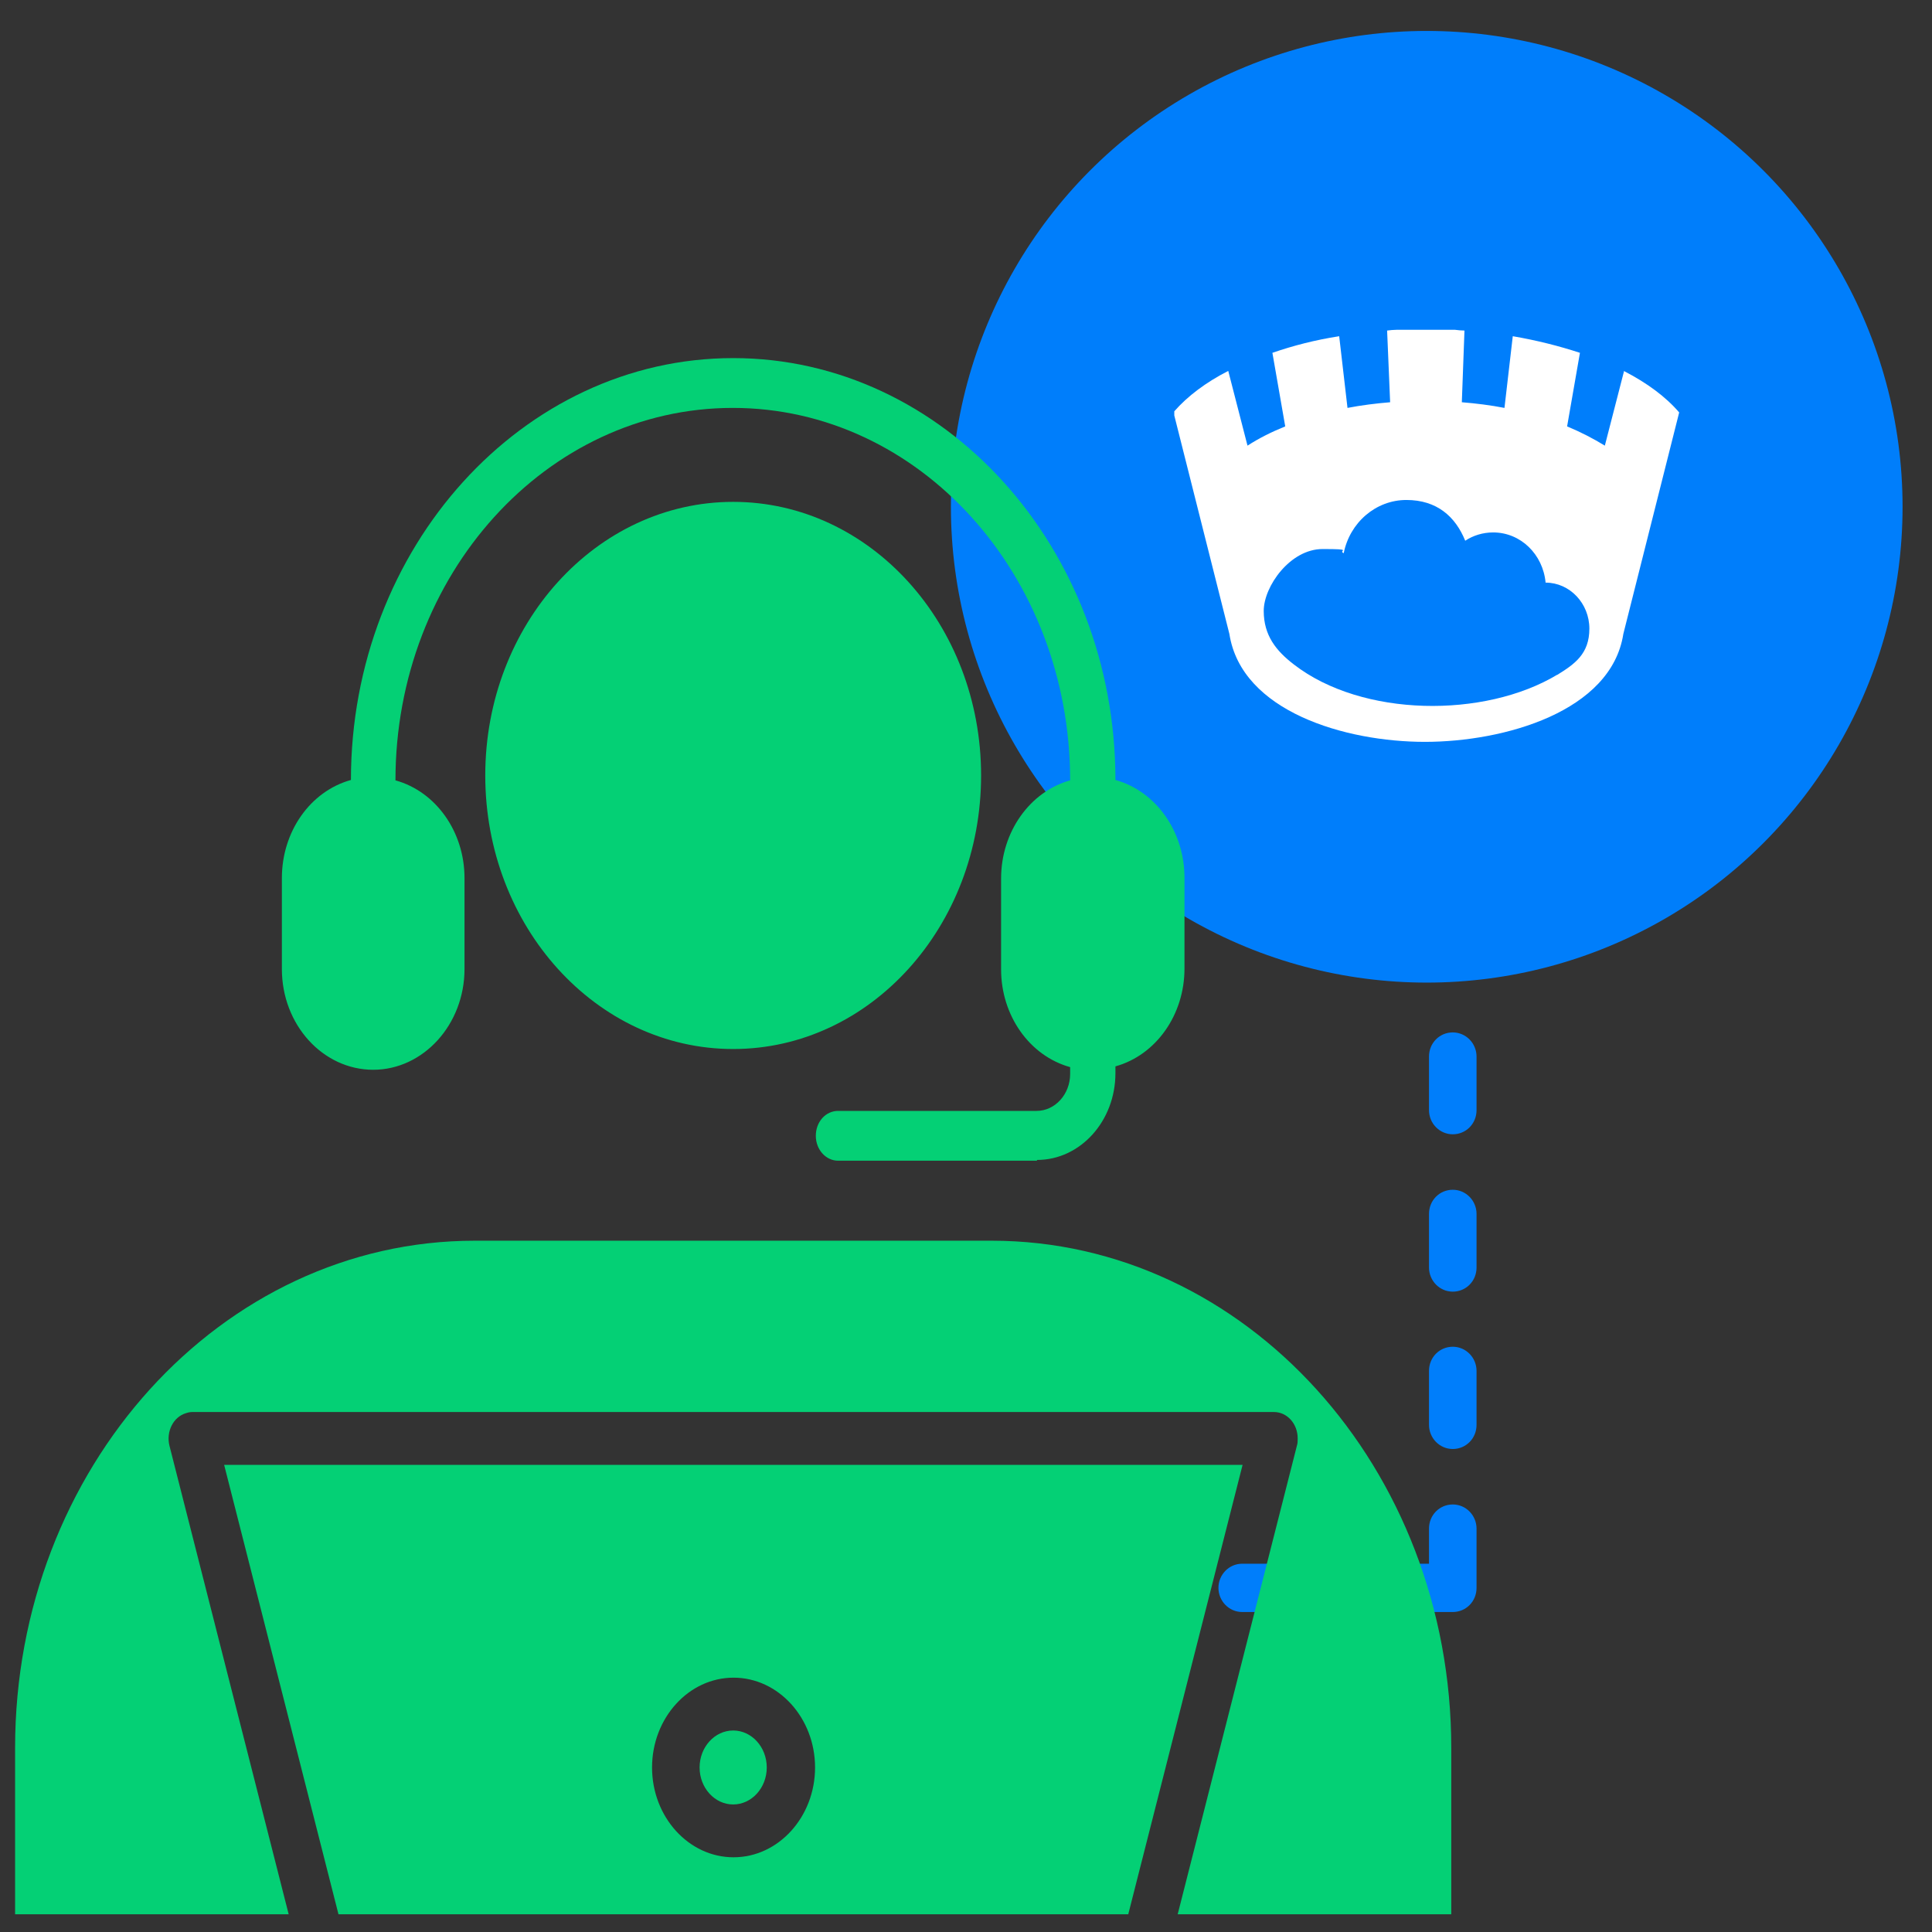 <?xml version="1.0" encoding="UTF-8"?>
<svg xmlns="http://www.w3.org/2000/svg" version="1.1" viewBox="0 0 512 512">
  <rect x="0" y="0" width="512" height="512" fill="#333333" stroke="none"/>
  <defs>
    <style>
      .cls-1, .cls-2 {
        fill: #007efb;
      }

      .cls-1, .cls-2, .cls-3, .cls-4 {
        stroke-width: 0px;
      }

      .cls-5, .cls-2 {
        mix-blend-mode: multiply;
      }

      .cls-3 {
        fill: #04d075;
        fill-rule: evenodd;
        mix-blend-mode: darken;
      }

      .cls-6 {
        isolation: isolate;
      }

      .cls-4 {
        fill: #fff;
      }
    </style>
  </defs>
  <g class="cls-6">
    <g id="Layer_1" data-name="Layer 1">
      <circle class="cls-1" cx="378.1" cy="134.3" r="126.1"/>
      <path class="cls-2" d="M212.9,182.6"/>
      <g>
        <path class="cls-1" d="M385,342.3c-3.5,0-6.3-2.9-6.3-6.4v-14.2c0-3.6,2.8-6.4,6.3-6.4s6.3,2.9,6.3,6.4v14.2c0,3.6-2.8,6.4-6.3,6.4Z"/>
        <path class="cls-1" d="M385,300.6c-3.5,0-6.3-2.9-6.3-6.4v-14.2c0-3.6,2.8-6.4,6.3-6.4s6.3,2.9,6.3,6.4v14.2c0,3.6-2.8,6.4-6.3,6.4Z"/>
        <g class="cls-5">
          <path class="cls-1" d="M385,427.2h-15.3c-3.5,0-6.3-2.9-6.3-6.4s2.8-6.4,6.3-6.4h9v-9.3c0-3.6,2.8-6.4,6.3-6.4s6.3,2.9,6.3,6.4v15.7c0,3.6-2.8,6.4-6.3,6.4h0Z"/>
        </g>
        <path class="cls-1" d="M385,384c-3.5,0-6.3-2.9-6.3-6.4v-14.3c0-3.6,2.8-6.4,6.3-6.4s6.3,2.9,6.3,6.4v14.3c0,3.6-2.8,6.4-6.3,6.4Z"/>
        <g class="cls-5">
          <path class="cls-1" d="M343,427.2h-13.8c-3.5,0-6.3-2.9-6.3-6.4s2.8-6.4,6.3-6.4h13.8c3.5,0,6.3,2.9,6.3,6.4s-2.8,6.4-6.3,6.4Z"/>
        </g>
      </g>
      <path class="cls-3" d="M125.8,328.8c-67.2,0-121.8,60.3-121.8,134.4v44.1h72.5l-31.6-124.2c-.9-3.7,1-7.6,4.4-8.6.6-.2,1.1-.3,1.7-.3h286.6c3.5,0,6.3,3.1,6.3,7,0,.6,0,1.3-.2,1.9l-31.6,124.2h72.5v-44.1c0-74.1-54.6-134.4-121.8-134.4H125.8ZM274.8,307.4c11.5,0,20.8-10.3,20.8-23v-1.8c10.8-3,18.3-13.7,18.3-25.9v-24.1c0-12.2-7.5-22.9-18.3-25.9h0c0-61.7-45.5-111.8-101.3-111.8s-101.3,50.2-101.3,111.8h0c-10.8,3-18.3,13.7-18.3,26v24.1c0,14.8,10.9,26.7,24.2,26.7s24.2-12,24.2-26.7v-24.1c0-12.2-7.5-22.9-18.3-25.9h0c0-54.5,40-98.7,89.4-98.7s89.4,44.2,89.4,98.7h0c-10.7,3-18.3,13.7-18.3,26v24.1c0,12.2,7.5,22.9,18.3,25.9v1.8c0,5.4-4,9.8-8.9,9.8h-52.6c-3.3,0-5.9,2.9-5.9,6.6s2.7,6.6,5.9,6.6h52.7ZM194.3,278c-36.3,0-65.7-32.5-65.7-72.5,0-40,29.4-72.5,65.7-72.5,36.3,0,65.7,32.5,65.7,72.5,0,40-29.4,72.5-65.7,72.5h0ZM203.2,468.4c0,5.4-4,9.8-8.9,9.8-4.9,0-8.9-4.4-8.9-9.8,0-5.4,4-9.8,8.9-9.8,4.9,0,8.9,4.4,8.9,9.8h0ZM329.3,388.2l-30.3,119.1H89.7l-30.3-119.1h269.9ZM172.8,468.4c0-13.1,9.7-23.8,21.6-23.8,11.9,0,21.6,10.7,21.6,23.8,0,13.1-9.7,23.8-21.6,23.8h0c-11.9,0-21.6-10.7-21.6-23.8Z"/>
      <path class="cls-4" d="M430.4,98.3l-5.1,19.8c-3.1-1.9-6.4-3.6-10-5.1l3.4-19.5c-5.5-1.8-11.4-3.3-17.8-4.4l-2.2,19c-3.6-.7-7.5-1.2-11.3-1.5l.7-19c-.8,0-1.7-.1-2.5-.2h-15.5c-.8,0-1.7.1-2.5.2l.8,19c-3.7.3-7.7.8-11.3,1.5l-2.2-19c-6.4,1-12.2,2.5-17.7,4.4l3.4,19.5c-3.7,1.5-6.9,3.1-10,5.1l-5.1-19.8c-5.9,3-10.8,6.7-14.3,10.7v1.1l14.6,57.9c3.2,20.6,30.8,28.6,51.8,28.6s49.4-8,52.6-28.6l14.8-58.7c-3.5-4.1-8.5-7.8-14.5-10.9ZM412.7,178.8c-19.3,11.6-51.7,11.3-69.8-2.7-4.7-3.6-8-7.7-8-14.2s7-16.4,15.6-16.4,3.9.4,5.6,1.1c1.6-8.1,8.5-14.1,16.6-14.1s13,4.4,15.6,10.8c2.1-1.4,4.7-2.2,7.4-2.2,7.3,0,13.2,5.8,13.9,13.3h0c6.4,0,11.6,5.5,11.6,12.2s-3.9,9.4-8.6,12.3Z"/>
    </g>
  </g>
</svg>